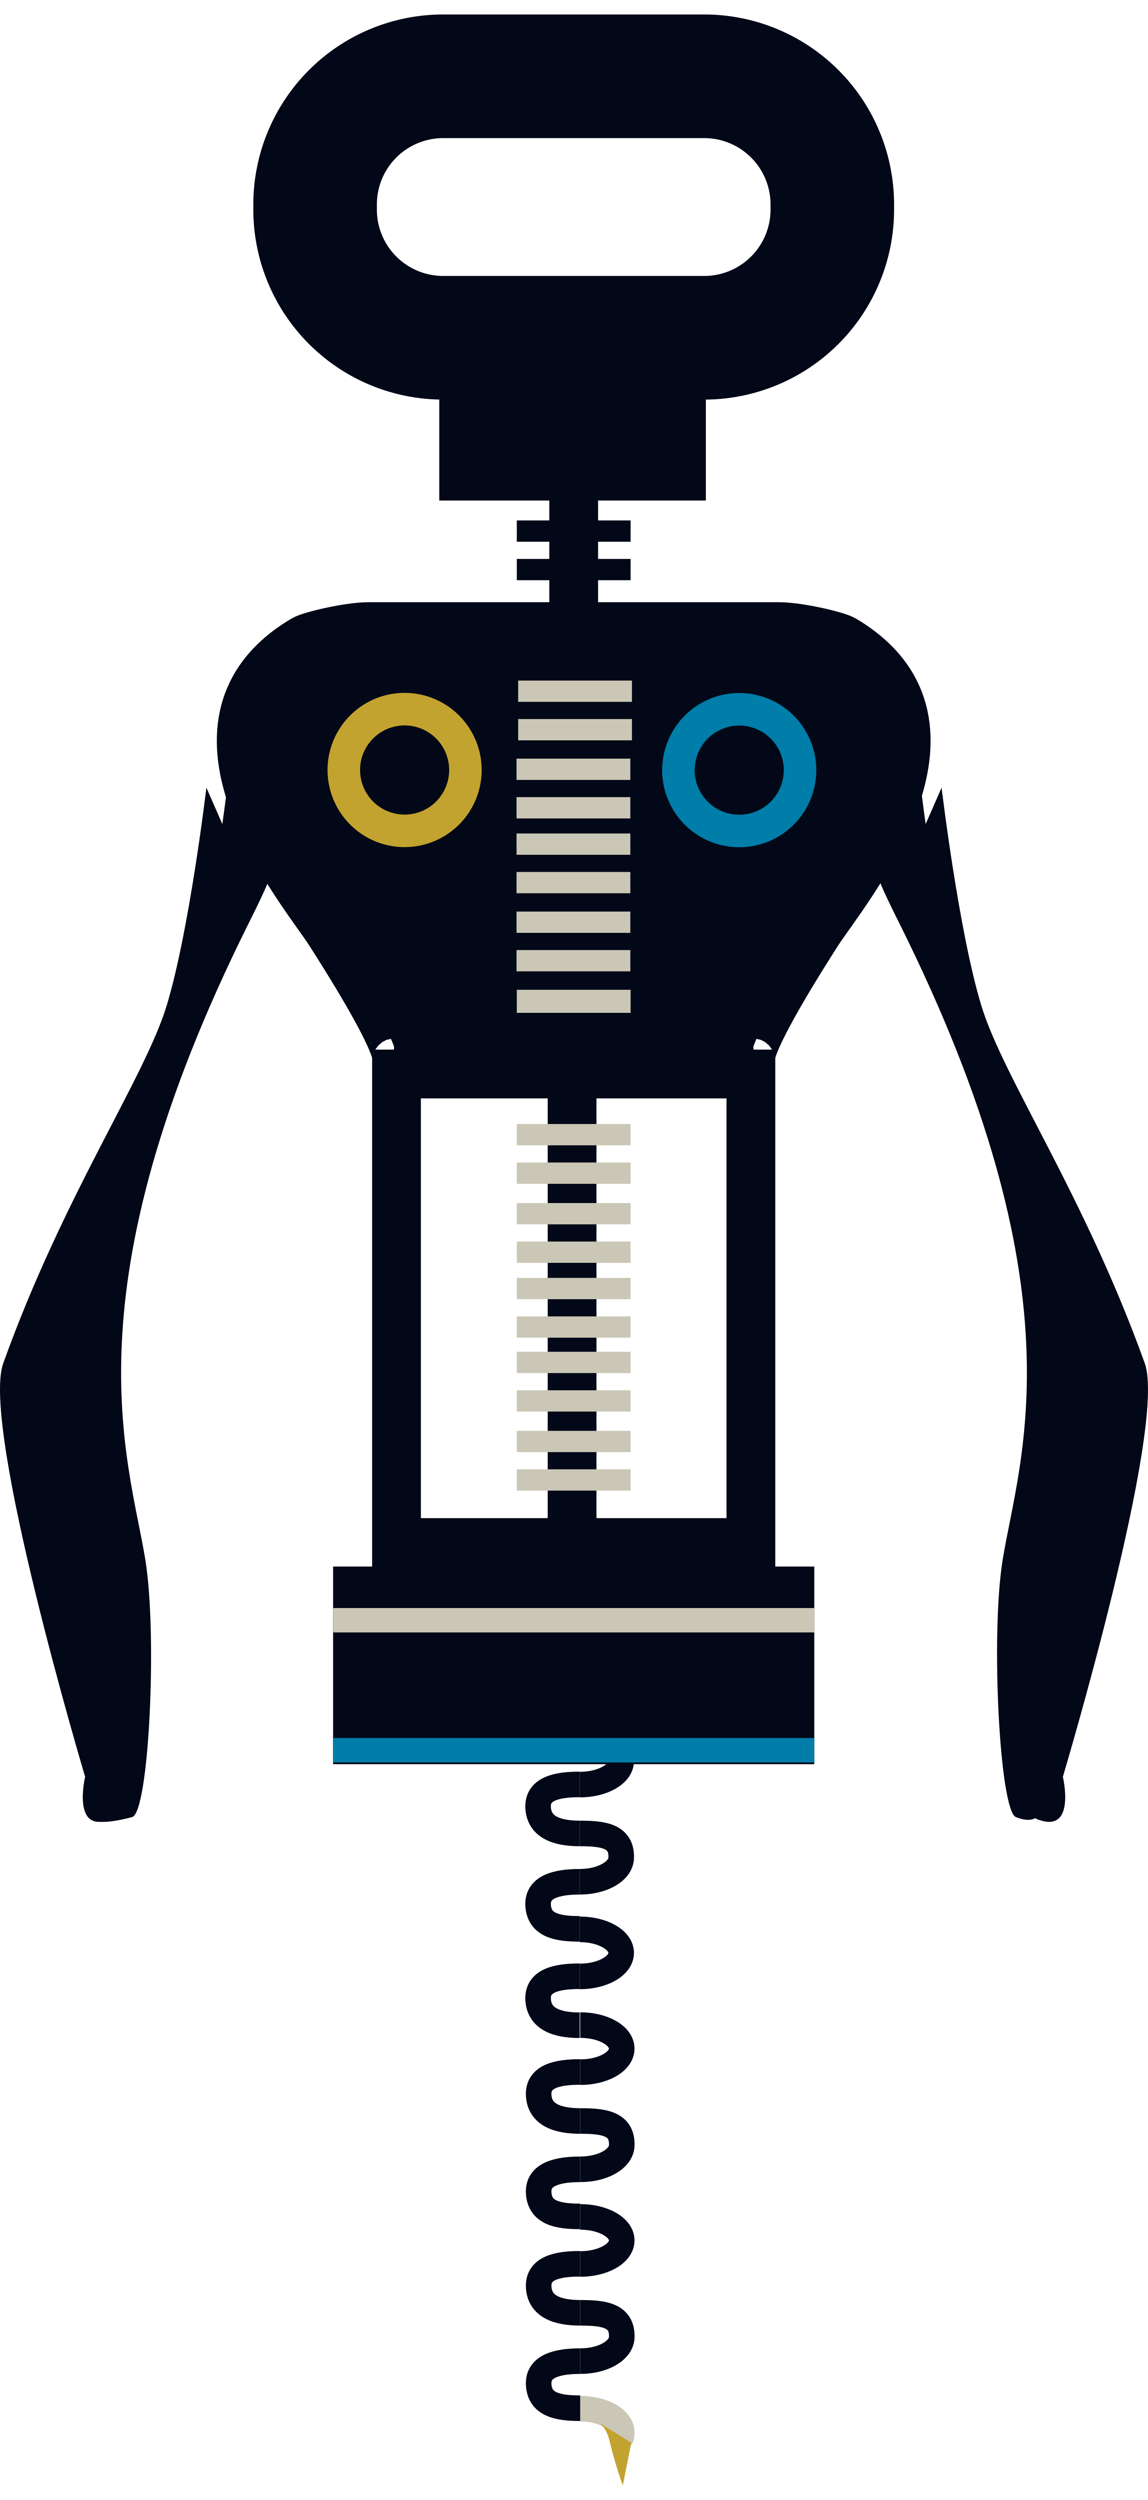 <svg xmlns="http://www.w3.org/2000/svg" xmlns:xlink="http://www.w3.org/1999/xlink" width="216" height="470" viewBox="0 0 466.087 1002.421">
  <defs>
    <clipPath id="clip-path">
      <path id="Path_28" data-name="Path 28" d="M0,0H466.087V-1002.421H0Z" fill="none"/>
    </clipPath>
  </defs>
  <g id="Group_73" data-name="Group 73" transform="translate(0 1002.421)">
    <g id="Group_27" data-name="Group 27" clip-path="url(#clip-path)">
      <g id="Group_23" data-name="Group 23" transform="translate(92.32 -689.582)">
        <path id="Path_24" data-name="Path 24" d="M0,0S-6.895,58.08-16.135,88.439c-8.942,29.379-41.908,77.006-66.347,145.086-9.24,25.741,33.246,167.754,33.246,167.754s-24,26.4,10.56,17.16c6.867-1.835,10.287-73.857,5.381-104.279C-39.9,273.24-66.2,205.525,8.844,55.439c7.92-15.839,7.92-17.16,7.92-17.16Z" fill="#020817"/>
      </g>
      <g id="Group_24" data-name="Group 24" transform="translate(83.797 -688.762)">
        <path id="Path_25" data-name="Path 25" d="M0,0S-6.895,58.08-16.135,88.439c-8.942,29.379-41.908,77.006-66.347,145.086-9.24,25.741,33.246,167.754,33.246,167.754s-5.649,23.645,10.56,17.16c6.6-2.64,10.287-73.857,5.381-104.279C-39.9,273.24-66.2,205.525,8.844,55.439c7.92-15.839,7.92-17.16,7.92-17.16Z" fill="#020817"/>
      </g>
      <g id="Group_25" data-name="Group 25" transform="translate(373.767 -689.582)">
        <path id="Path_26" data-name="Path 26" d="M0,0S6.895,58.08,16.135,88.439c8.942,29.379,41.908,77.006,66.347,145.086,9.24,25.741-33.246,167.754-33.246,167.754s5.649,23.645-10.56,17.16c-6.6-2.64-10.287-73.857-5.381-104.279C39.9,273.24,66.2,205.525-8.844,55.439c-7.92-15.839-7.92-17.16-7.92-17.16Z" fill="#020817"/>
      </g>
      <g id="Group_26" data-name="Group 26" transform="translate(382.29 -688.762)">
        <path id="Path_27" data-name="Path 27" d="M0,0S6.895,58.08,16.135,88.439c8.942,29.379,41.908,77.006,66.347,145.086,9.24,25.741-33.246,167.754-33.246,167.754s5.649,23.645-10.56,17.16c-6.6-2.64-10.287-73.857-5.381-104.279C39.9,273.24,66.2,205.525-8.844,55.439c-7.92-15.839-7.92-17.16-7.92-17.16Z" fill="#020817"/>
      </g>
    </g>
    <path id="Path_29" data-name="Path 29" d="M160.983-382.514h143.88v-190.08H160.983Z" fill="none" stroke="#020817" stroke-width="19.8"/>
    <g id="Group_30" data-name="Group 30" clip-path="url(#clip-path)">
      <g id="Group_28" data-name="Group 28" transform="translate(235.338 -284.309)">
        <path id="Path_30" data-name="Path 30" d="M0,0C9.311,0,16.86-4.275,16.86-9.55S9.311-19.1,0-19.1" fill="none" stroke="#020817" stroke-width="10.375"/>
      </g>
      <g id="Group_29" data-name="Group 29" transform="translate(235.338 -244.898)">
        <path id="Path_31" data-name="Path 31" d="M0,0C9.311,0,16.612-4.281,16.86-9.55,17.292-18.738,9.311-19.6,0-19.6" fill="none" stroke="#020817" stroke-width="10.375"/>
      </g>
    </g>
    <g id="Group_31" data-name="Group 31" transform="translate(235.338 -225.593)">
      <path id="Path_33" data-name="Path 33" d="M0,0" fill="none" stroke="#c3a32f" stroke-width="10.375"/>
    </g>
    <g id="Group_38" data-name="Group 38" clip-path="url(#clip-path)">
      <g id="Group_32" data-name="Group 32" transform="translate(235.338 -264.5)">
        <path id="Path_34" data-name="Path 34" d="M0,0C-9.311,0-16.423-2.594-16.86-10.414c-.432-7.743,7.549-9.472,16.86-9.472" fill="none" stroke="#020817" stroke-width="10.375"/>
      </g>
      <g id="Group_33" data-name="Group 33" transform="translate(235.338 -225.793)">
        <path id="Path_35" data-name="Path 35" d="M0,0C-9.311,0-16.4-1.531-16.86-9.55-17.292-17.093-9.311-19.1,0-19.1" fill="none" stroke="#020817" stroke-width="10.375"/>
      </g>
      <g id="Group_34" data-name="Group 34" transform="translate(235.338 -206.494)">
        <path id="Path_36" data-name="Path 36" d="M0,0C9.311,0,16.86-4.275,16.86-9.55S9.311-19.1,0-19.1" fill="none" stroke="#020817" stroke-width="10.375"/>
      </g>
      <g id="Group_35" data-name="Group 35" transform="translate(235.338 -186.686)">
        <path id="Path_37" data-name="Path 37" d="M0,0C-9.311,0-16.423-2.594-16.86-10.414c-.432-7.743,7.549-9.472,16.86-9.472" fill="none" stroke="#020817" stroke-width="10.375"/>
      </g>
      <g id="Group_36" data-name="Group 36" transform="translate(235.563 -167.655)">
        <path id="Path_38" data-name="Path 38" d="M0,0C9.311,0,16.86-4.275,16.86-9.55S9.311-19.1,0-19.1" fill="none" stroke="#020817" stroke-width="10.375"/>
      </g>
      <g id="Group_37" data-name="Group 37" transform="translate(235.563 -128.244)">
        <path id="Path_39" data-name="Path 39" d="M0,0C9.311,0,16.612-4.281,16.86-9.55,17.292-18.738,9.311-19.6,0-19.6" fill="none" stroke="#020817" stroke-width="10.375"/>
      </g>
    </g>
    <g id="Group_39" data-name="Group 39" transform="translate(235.563 -108.939)">
      <path id="Path_41" data-name="Path 41" d="M0,0" fill="none" stroke="#c3a32f" stroke-width="10.375"/>
    </g>
    <g id="Group_52" data-name="Group 52" clip-path="url(#clip-path)">
      <g id="Group_40" data-name="Group 40" transform="translate(235.563 -147.847)">
        <path id="Path_42" data-name="Path 42" d="M0,0C-9.311,0-16.423-2.594-16.86-10.414c-.432-7.743,7.549-9.472,16.86-9.472" fill="none" stroke="#020817" stroke-width="10.375"/>
      </g>
      <g id="Group_41" data-name="Group 41" transform="translate(235.563 -109.139)">
        <path id="Path_43" data-name="Path 43" d="M0,0C-9.311,0-16.4-1.531-16.86-9.55-17.292-17.093-9.311-19.1,0-19.1" fill="none" stroke="#020817" stroke-width="10.375"/>
      </g>
      <g id="Group_42" data-name="Group 42" transform="translate(235.563 -89.841)">
        <path id="Path_44" data-name="Path 44" d="M0,0C9.311,0,16.86-4.275,16.86-9.55S9.311-19.1,0-19.1" fill="none" stroke="#020817" stroke-width="10.375"/>
      </g>
      <g id="Group_43" data-name="Group 43" transform="translate(235.563 -50.43)">
        <path id="Path_45" data-name="Path 45" d="M0,0C9.311,0,16.612-4.281,16.86-9.55,17.292-18.738,9.311-19.6,0-19.6" fill="none" stroke="#020817" stroke-width="10.375"/>
      </g>
      <g id="Group_44" data-name="Group 44" transform="translate(249.396 -17.293)">
        <path id="Path_46" data-name="Path 46" d="M0,0C2.631-1.685,3.026-1.857,3.026-4.284c0-5.274-7.548-9.549-16.86-9.549" fill="none" stroke="#cbc7b6" stroke-width="10.375"/>
      </g>
      <g id="Group_45" data-name="Group 45" transform="translate(235.563 -70.032)">
        <path id="Path_47" data-name="Path 47" d="M0,0C-9.311,0-16.423-2.594-16.86-10.414c-.432-7.743,7.549-9.472,16.86-9.472" fill="none" stroke="#020817" stroke-width="10.375"/>
      </g>
      <g id="Group_46" data-name="Group 46" transform="translate(235.563 -31.325)">
        <path id="Path_48" data-name="Path 48" d="M0,0C-9.311,0-16.4-1.531-16.86-9.55-17.292-17.093-9.311-19.1,0-19.1" fill="none" stroke="#020817" stroke-width="10.375"/>
      </g>
      <g id="Group_47" data-name="Group 47" transform="translate(242.48 -25.94)">
        <path id="Path_49" data-name="Path 49" d="M0,0S3.663,1.506,5.187,8.646a166.836,166.836,0,0,0,5.188,17.29l3.459-17.29Z" fill="#c3a32f"/>
      </g>
      <g id="Group_48" data-name="Group 48" transform="translate(232.923 -754.096)">
        <path id="Path_50" data-name="Path 50" d="M0,0,83.16,0c8.324,0,23.7,3.686,26.4,5.281,58.08,34.321,0,102.3-10.56,118.8-34.757,54.309-26.4,52.8-26.4,52.8l-72.6,0Z" fill="#020817"/>
      </g>
      <g id="Group_49" data-name="Group 49" transform="translate(232.923 -754.096)">
        <path id="Path_51" data-name="Path 51" d="M0,0,83.16,0c8.324,0,23.7,3.686,26.4,5.281,58.08,34.321,0,102.3-10.56,118.8-34.757,54.309-26.4,52.8-26.4,52.8l-72.6,0Z" fill="none" stroke="#020817" stroke-width="19.8"/>
      </g>
      <g id="Group_50" data-name="Group 50" transform="translate(232.923 -754.096)">
        <path id="Path_52" data-name="Path 52" d="M0,0-83.16,0c-8.324,0-23.7,3.686-26.4,5.281-58.08,34.321,0,102.3,10.56,118.8,34.757,54.309,26.4,52.8,26.4,52.8l72.6,0Z" fill="#020817"/>
      </g>
      <g id="Group_51" data-name="Group 51" transform="translate(232.923 -754.096)">
        <path id="Path_53" data-name="Path 53" d="M0,0-83.16,0c-8.324,0-23.7,3.686-26.4,5.281-58.08,34.321,0,102.3,10.56,118.8,34.757,54.309,26.4,52.8,26.4,52.8l72.6,0Z" fill="none" stroke="#020817" stroke-width="19.8"/>
      </g>
    </g>
    <g id="Group_53" data-name="Group 53" transform="translate(256.574 -727.887)">
      <path id="Path_55" data-name="Path 55" d="M0,0H-46.2M0,15.615H-46.2" fill="none" stroke="#cbc7b6" stroke-width="8.639"/>
    </g>
    <g id="Group_54" data-name="Group 54" transform="translate(255.914 -696.207)">
      <path id="Path_56" data-name="Path 56" d="M0,0H-46.2M0,15.615H-46.2" fill="none" stroke="#cbc7b6" stroke-width="8.639"/>
    </g>
    <g id="Group_55" data-name="Group 55" transform="translate(255.914 -665.848)">
      <path id="Path_57" data-name="Path 57" d="M0,0H-46.2M0,15.615H-46.2" fill="none" stroke="#cbc7b6" stroke-width="8.639"/>
    </g>
    <g id="Group_56" data-name="Group 56" transform="translate(255.914 -634.168)">
      <path id="Path_58" data-name="Path 58" d="M0,0H-46.2M0,15.615H-46.2" fill="none" stroke="#cbc7b6" stroke-width="8.639"/>
    </g>
    <g id="Group_57" data-name="Group 57" transform="translate(256.023 -602.438)">
      <path id="Path_59" data-name="Path 59" d="M0,0H-46.2M0,.719H-46.2" fill="none" stroke="#cbc7b6" stroke-width="8.639"/>
    </g>
    <g id="Group_62" data-name="Group 62" clip-path="url(#clip-path)">
      <g id="Group_58" data-name="Group 58" transform="translate(300.127 -671.176)">
        <path id="Path_60" data-name="Path 60" d="M0,0A24.684,24.684,0,0,1-24.684-24.685,24.684,24.684,0,0,1,0-49.368,24.684,24.684,0,0,1,24.684-24.685,24.684,24.684,0,0,1,0,0" fill="#020817"/>
      </g>
      <g id="Group_59" data-name="Group 59" transform="translate(300.127 -671.176)">
        <path id="Path_61" data-name="Path 61" d="M0,0A24.684,24.684,0,0,1-24.684-24.685,24.684,24.684,0,0,1,0-49.368,24.684,24.684,0,0,1,24.684-24.685,24.684,24.684,0,0,1,0,0Z" fill="none" stroke="#007da9" stroke-width="13.2"/>
      </g>
      <g id="Group_60" data-name="Group 60" transform="translate(164.271 -671.233)">
        <path id="Path_62" data-name="Path 62" d="M0,0A24.684,24.684,0,0,0,24.684-24.685,24.684,24.684,0,0,0,0-49.368,24.684,24.684,0,0,0-24.684-24.685,24.684,24.684,0,0,0,0,0" fill="#020817"/>
      </g>
      <g id="Group_61" data-name="Group 61" transform="translate(164.271 -671.233)">
        <path id="Path_63" data-name="Path 63" d="M0,0A24.684,24.684,0,0,0,24.684-24.685,24.684,24.684,0,0,0,0-49.368,24.684,24.684,0,0,0-24.684-24.685,24.684,24.684,0,0,0,0,0Z" fill="none" stroke="#c3a32f" stroke-width="13.2"/>
      </g>
    </g>
    <g id="Group_63" data-name="Group 63" transform="translate(232.263 -564.18)">
      <path id="Path_65" data-name="Path 65" d="M0,0V172.26" fill="none" stroke="#020817" stroke-width="19.8"/>
    </g>
    <g id="Group_64" data-name="Group 64" transform="translate(232.923 -812.34)">
      <path id="Path_66" data-name="Path 66" d="M0,0V58.08" fill="none" stroke="#020817" stroke-width="19.8"/>
    </g>
    <path id="Path_67" data-name="Path 67" d="M135.243-292.59H330.6v-80.191H135.243Z" fill="#020817"/>
    <path id="Path_68" data-name="Path 68" d="M135.243-346.043H330.6v-9.9H135.243Z" fill="#cbc7b6"/>
    <path id="Path_69" data-name="Path 69" d="M135.243-293.3H330.6v-9.9H135.243Z" fill="#007da9"/>
    <path id="Path_70" data-name="Path 70" d="M178.341-805.238h108.24v-54.119H178.341Z" fill="#020817"/>
    <g id="Group_65" data-name="Group 65" transform="translate(256.023 -547.981)">
      <path id="Path_71" data-name="Path 71" d="M0,0H-46.2M0,15.615H-46.2" fill="none" stroke="#cbc7b6" stroke-width="8.639"/>
    </g>
    <g id="Group_66" data-name="Group 66" transform="translate(256.023 -515.918)">
      <path id="Path_72" data-name="Path 72" d="M0,0H-46.2M0,15.615H-46.2" fill="none" stroke="#cbc7b6" stroke-width="8.639"/>
    </g>
    <g id="Group_67" data-name="Group 67" transform="translate(256.023 -485.559)">
      <path id="Path_73" data-name="Path 73" d="M0,0H-46.2M0,15.615H-46.2" fill="none" stroke="#cbc7b6" stroke-width="8.639"/>
    </g>
    <g id="Group_68" data-name="Group 68" transform="translate(256.023 -455.582)">
      <path id="Path_74" data-name="Path 74" d="M0,0H-46.2M0,15.615H-46.2" fill="none" stroke="#cbc7b6" stroke-width="8.639"/>
    </g>
    <g id="Group_69" data-name="Group 69" transform="translate(256.023 -423.516)">
      <path id="Path_75" data-name="Path 75" d="M0,0H-46.2M0,15.615H-46.2" fill="none" stroke="#cbc7b6" stroke-width="8.639"/>
    </g>
    <g id="Group_70" data-name="Group 70" transform="translate(256.023 -792.844)">
      <path id="Path_76" data-name="Path 76" d="M0,0H-46.2M0,15.615H-46.2" fill="none" stroke="#020817" stroke-width="8.639"/>
    </g>
    <g id="Group_72" data-name="Group 72" clip-path="url(#clip-path)">
      <g id="Group_71" data-name="Group 71" transform="translate(179.93 -977.344)">
        <path id="Path_77" data-name="Path 77" d="M0,0A52,52,0,0,0-52,52v2.076a52,52,0,0,0,52,52H105.986a52,52,0,0,0,52-52V52a52,52,0,0,0-52-52Z" fill="none" stroke="#020817" stroke-width="50.16"/>
      </g>
    </g>
  </g>
</svg>
